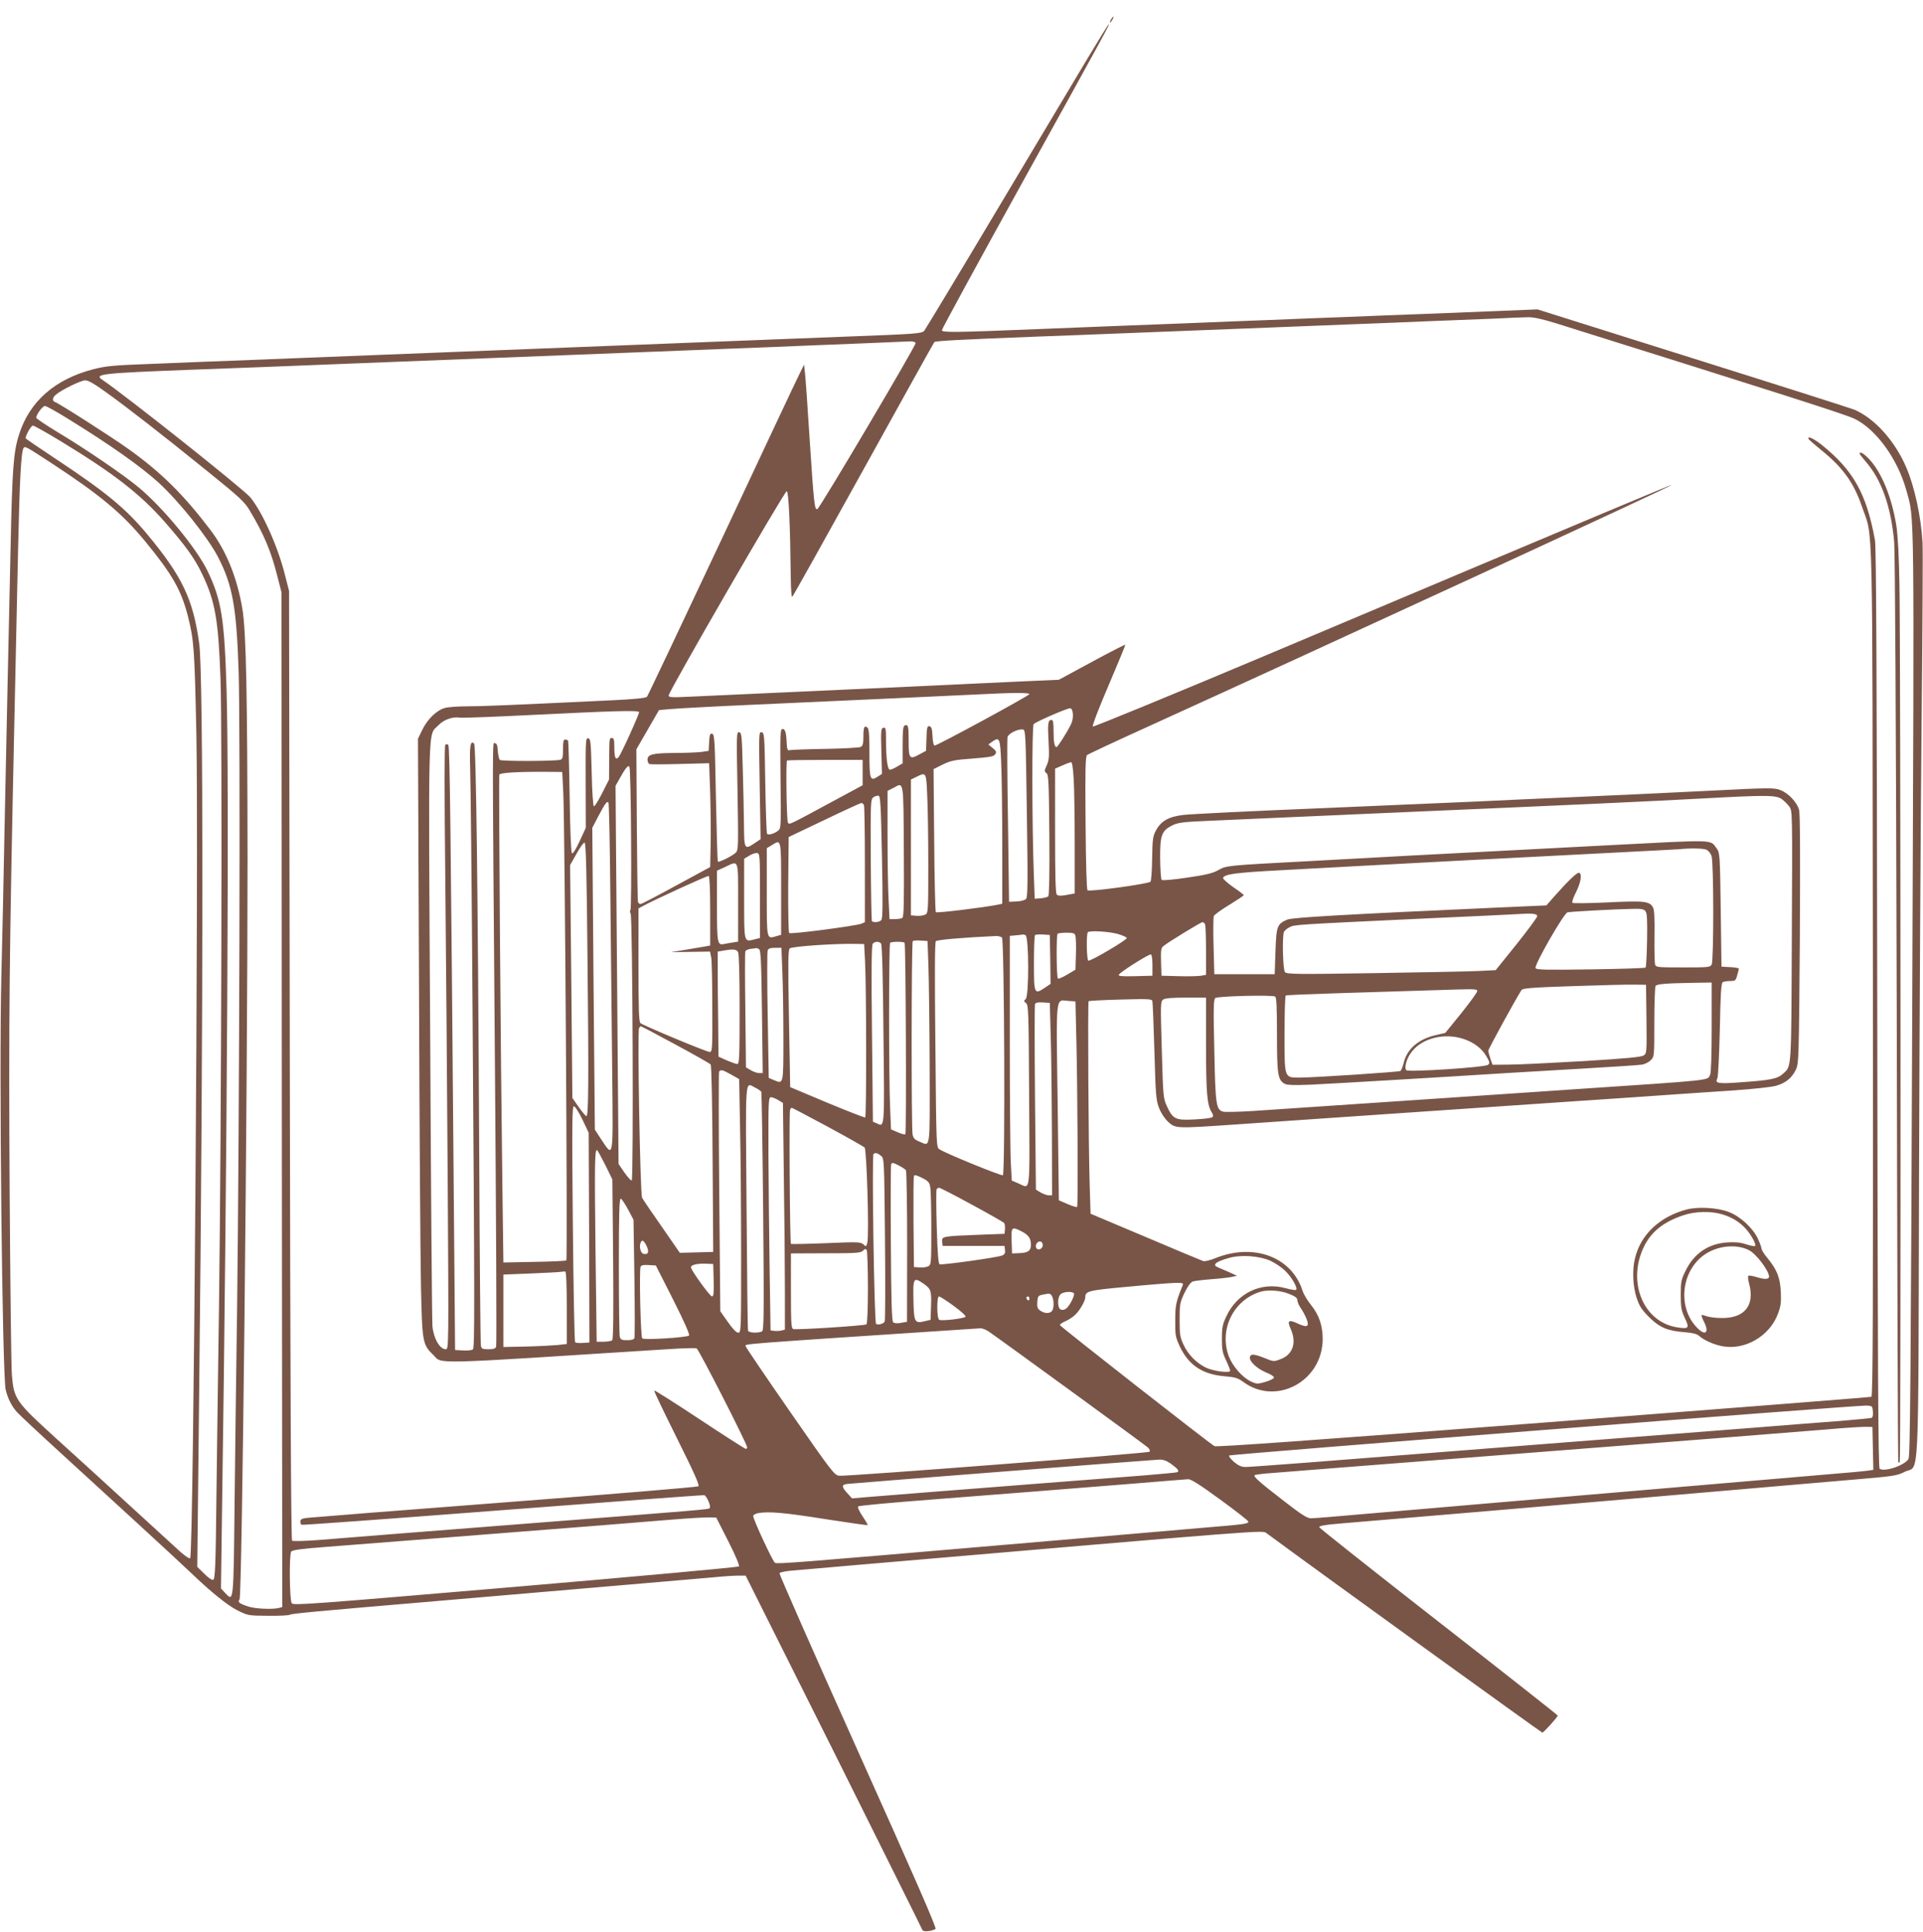 <?xml version="1.0" standalone="no"?>
<!DOCTYPE svg PUBLIC "-//W3C//DTD SVG 20010904//EN"
 "http://www.w3.org/TR/2001/REC-SVG-20010904/DTD/svg10.dtd">
<svg version="1.0" xmlns="http://www.w3.org/2000/svg"
 width="1274pt" height="1280pt" viewBox="0 0 1274 1280"
 preserveAspectRatio="xMidYMid meet">
<g transform="translate(0,1280) scale(0.1,-0.1)"
fill="#795548" stroke="none">
<path d="M7360 12670 c-6 -11 -8 -20 -6 -20 3 0 10 9 16 20 6 11 8 20 6 20 -3
0 -10 -9 -16 -20z"/>
<path d="M7202 12408 c-77 -128 -347 -582 -602 -1008 -254 -426 -469 -782
-477 -792 -16 -18 -54 -21 -508 -38 -148 -6 -380 -15 -515 -20 -135 -5 -364
-14 -510 -20 -146 -6 -375 -15 -510 -20 -135 -5 -364 -14 -510 -20 -146 -6
-375 -15 -510 -20 -135 -5 -364 -14 -510 -20 -658 -26 -790 -31 -1015 -40
-132 -5 -370 -14 -530 -21 -252 -9 -302 -14 -385 -35 -256 -66 -425 -214 -494
-434 -37 -115 -45 -224 -56 -755 -6 -269 -15 -679 -20 -910 -5 -231 -14 -658
-20 -950 -5 -291 -15 -729 -21 -973 -16 -596 6 -2658 29 -2742 16 -62 39 -105
73 -145 19 -21 156 -149 304 -284 222 -202 799 -732 855 -787 125 -120 235
-209 299 -242 74 -37 76 -37 205 -38 72 -1 138 2 147 7 15 8 143 20 954 89
198 17 513 44 700 60 187 16 502 43 700 60 198 17 407 35 464 40 58 6 126 10
153 10 l48 0 584 -1167 c320 -643 585 -1174 587 -1181 5 -14 61 -9 87 7 9 5
-141 348 -513 1176 -289 643 -523 1175 -521 1181 2 6 40 14 88 18 45 4 238 20
428 37 2727 234 2683 231 2710 211 370 -273 1822 -1322 1828 -1322 9 0 102
103 102 113 0 3 -355 283 -790 622 -434 339 -790 621 -790 626 0 9 36 16 135
24 74 6 574 48 1065 90 162 14 556 48 875 75 743 64 1231 106 1520 131 209 18
235 22 284 47 99 50 89 -165 95 2002 3 1048 11 2393 17 2990 6 597 9 1121 6
1165 -10 173 -53 369 -107 496 -75 177 -212 329 -346 385 -22 9 -502 162
-1069 340 l-1029 324 -246 -10 c-135 -5 -361 -14 -502 -20 -142 -5 -373 -14
-513 -20 -140 -5 -370 -14 -510 -20 -140 -5 -369 -14 -507 -20 -139 -5 -372
-14 -518 -20 -146 -6 -371 -15 -500 -20 -565 -23 -650 -24 -650 -8 0 8 241
451 536 984 559 1010 577 1044 570 1044 -3 0 -68 -105 -144 -232z m3113 -1752
c1490 -467 1912 -602 1972 -631 144 -71 285 -266 343 -475 54 -196 52 -27 39
-3340 -10 -2574 -14 -3059 -25 -3077 -27 -43 -157 -87 -191 -65 -10 6 -13 655
-16 3047 -3 2275 -7 3056 -15 3105 -56 309 -143 464 -355 634 -52 41 -94 60
-85 37 2 -4 38 -36 80 -70 147 -118 219 -218 274 -379 75 -220 68 48 72 -3085
2 -2257 0 -2808 -10 -2812 -7 -3 -985 -79 -2172 -171 -1538 -118 -2166 -163
-2180 -156 -28 14 -1020 791 -1024 802 -2 5 14 16 35 25 21 9 51 28 66 43 30
28 67 92 67 115 0 43 16 47 290 72 146 14 287 25 314 25 42 0 47 -2 41 -17
-44 -108 -49 -131 -49 -233 -1 -97 2 -110 30 -171 59 -125 151 -186 298 -198
70 -6 87 -11 125 -39 217 -158 521 6 524 283 0 91 -24 163 -78 229 -23 29 -48
70 -55 92 -71 225 -322 320 -577 218 -34 -14 -71 -23 -81 -20 -10 3 -182 75
-382 160 l-365 154 -6 199 c-8 257 -13 1202 -7 1209 3 3 98 8 211 11 172 5
207 4 211 -8 3 -8 9 -158 14 -334 8 -293 11 -325 31 -377 14 -35 37 -70 61
-92 49 -44 47 -44 455 -16 160 11 355 24 435 30 80 5 375 26 655 45 281 19
776 53 1100 75 325 22 653 44 730 50 77 5 244 17 370 25 127 9 253 22 282 31
64 18 105 52 131 107 19 40 20 73 26 863 3 552 2 833 -5 858 -14 51 -71 111
-124 131 -40 16 -69 16 -461 -4 -231 -12 -624 -30 -874 -41 -250 -11 -547 -24
-660 -30 -113 -5 -583 -25 -1045 -45 -462 -19 -876 -39 -919 -45 -96 -12 -145
-41 -178 -103 -20 -37 -23 -58 -25 -186 -1 -79 -6 -148 -11 -153 -15 -15 -405
-68 -417 -57 -6 6 -11 174 -13 448 -3 354 -1 439 10 448 7 6 186 90 398 186
1151 523 3482 1599 3476 1604 -3 3 -335 -136 -2684 -1127 -629 -265 -1148
-478 -1152 -474 -5 5 42 128 105 274 62 146 112 266 110 268 -2 2 -102 -49
-222 -114 l-218 -118 -270 -12 c-148 -7 -475 -22 -725 -34 -655 -30 -1283 -59
-1447 -66 -125 -6 -143 -5 -143 8 0 26 767 1353 782 1353 13 0 23 -217 27
-574 1 -85 5 -131 10 -125 6 5 218 385 472 844 254 459 465 839 469 843 7 8
146 16 690 37 151 5 385 15 520 20 276 11 627 25 1020 40 146 6 373 15 505 20
132 5 368 14 525 21 157 6 362 14 455 18 94 5 193 9 220 9 34 1 94 -12 190
-42z m-4249 -129 c5 -13 -629 -1085 -650 -1099 -19 -13 -24 34 -51 447 -14
220 -28 424 -32 454 l-6 55 -32 -65 c-18 -35 -249 -527 -515 -1094 -266 -566
-488 -1035 -494 -1042 -7 -8 -83 -16 -231 -23 -716 -34 -861 -40 -960 -40 -60
0 -127 -5 -148 -11 -54 -15 -115 -74 -149 -144 l-29 -60 7 -1650 c3 -907 9
-1798 13 -1980 8 -368 10 -384 82 -453 63 -62 -55 -64 1562 39 92 6 174 8 182
5 14 -5 335 -634 335 -656 0 -5 -4 -10 -9 -10 -5 0 -143 88 -306 196 -163 108
-299 194 -301 191 -3 -3 65 -144 150 -315 115 -231 152 -313 143 -320 -7 -5
-581 -53 -1277 -106 -696 -53 -1286 -100 -1313 -103 -37 -4 -47 -10 -47 -24 0
-10 3 -20 8 -22 4 -3 603 41 1332 97 729 56 1330 101 1336 99 17 -6 46 -75 36
-85 -10 -10 8 -8 -1402 -118 -557 -43 -930 -73 -1190 -94 -97 -7 -169 -9 -175
-4 -7 6 -12 1075 -15 3151 l-5 3142 -27 105 c-46 186 -149 416 -230 515 -46
55 -829 677 -978 777 -61 40 -14 45 585 68 160 6 398 15 530 20 132 5 359 14
505 20 146 6 375 15 510 20 135 5 364 14 510 20 146 6 375 15 510 20 135 5
364 14 510 20 146 6 373 15 505 20 132 5 368 14 525 21 237 9 419 17 658 27
19 1 35 -3 38 -11z m-5362 -327 c143 -103 357 -269 666 -519 225 -182 251
-206 287 -268 94 -158 140 -269 181 -433 l27 -105 2 -3361 3 -3362 -22 -6
c-44 -11 -158 -6 -205 10 -58 19 -70 29 -56 46 17 22 53 3337 53 4908 -1 1080
-9 1503 -34 1655 -35 208 -107 386 -213 525 -177 233 -328 383 -545 537 -111
79 -451 297 -483 309 -20 8 -19 27 4 48 35 31 165 95 195 96 21 0 61 -23 140
-80z m-250 -177 c274 -169 480 -314 599 -423 134 -123 325 -362 391 -490 97
-187 123 -333 137 -760 12 -350 5 -2991 -10 -4200 -6 -393 -13 -986 -17 -1318
-7 -660 -6 -647 -63 -586 l-27 29 7 520 c34 2291 48 4854 30 5435 -14 474 -34
595 -126 787 -73 150 -290 414 -453 551 -102 85 -349 254 -544 371 -76 46
-138 88 -138 93 0 21 42 78 58 78 9 0 79 -39 156 -87z m-49 -148 c347 -211
522 -347 683 -529 141 -161 203 -247 252 -351 86 -180 107 -303 121 -695 12
-340 6 -2956 -10 -4150 -6 -382 -13 -946 -17 -1253 -5 -478 -9 -559 -21 -564
-9 -4 -32 12 -60 40 l-46 45 12 1109 c29 2562 29 4806 1 5008 -40 293 -112
445 -342 722 -145 175 -278 284 -617 508 -105 70 -191 128 -191 131 0 21 36
84 48 84 8 0 92 -47 187 -105z m-68 -141 c327 -214 471 -334 625 -521 180
-219 239 -323 284 -500 39 -156 43 -214 55 -778 16 -793 -19 -5436 -41 -5459
-5 -5 -31 12 -63 40 -29 27 -177 162 -328 300 -150 138 -375 343 -499 455
-266 242 -278 259 -291 417 -5 54 -11 603 -15 1222 -7 1124 -2 1580 31 3100 8
366 19 886 25 1155 10 454 20 641 36 666 9 15 17 10 181 -97z m6483 -1533 c0
-10 -610 -341 -628 -341 -7 0 -12 25 -14 62 -2 50 -7 63 -20 66 -15 3 -18 -8
-20 -80 l-3 -83 -43 -23 c-66 -37 -72 -29 -72 86 0 103 -3 114 -26 105 -11 -4
-14 -32 -14 -128 l0 -123 -36 -21 c-19 -12 -41 -21 -48 -21 -16 0 -26 72 -26
193 0 79 -2 88 -17 85 -16 -3 -18 -17 -14 -155 l4 -151 -27 -17 c-51 -34 -56
-21 -56 153 0 121 -3 162 -13 171 -21 17 -27 3 -27 -60 0 -45 -4 -60 -17 -68
-10 -5 -117 -11 -238 -13 -121 -2 -227 -6 -235 -9 -12 -3 -16 7 -18 46 -3 72
-10 95 -28 95 -15 0 -16 -33 -13 -330 4 -320 3 -330 -16 -344 -25 -20 -64 -31
-73 -21 -4 3 -9 156 -12 338 -5 316 -6 332 -24 335 -19 4 -19 -5 -13 -352 l6
-356 -37 -25 c-69 -47 -72 -43 -73 113 -1 75 -4 245 -8 377 -6 221 -7 240 -24
243 -18 4 -18 -12 -11 -387 6 -356 6 -393 -10 -409 -17 -20 -113 -68 -120 -61
-3 2 -8 193 -13 424 -7 383 -9 420 -25 423 -14 3 -17 -6 -20 -55 l-3 -58 -45
-7 c-25 -3 -104 -7 -177 -7 -150 -1 -183 -9 -183 -45 0 -13 6 -26 13 -29 6 -2
98 -2 203 1 l192 5 7 -194 c3 -107 5 -261 3 -344 l-3 -150 -225 -122 c-124
-68 -230 -123 -236 -123 -7 0 -14 6 -17 13 -3 8 -6 238 -8 513 l-3 499 75 130
75 130 79 7 c44 4 283 17 530 28 543 24 1292 59 1505 69 228 12 340 12 340 2z
m288 -133 c2 -21 -4 -51 -14 -70 -30 -59 -87 -148 -94 -148 -14 0 -20 31 -20
106 0 57 -3 74 -14 74 -23 0 -26 -26 -19 -146 5 -98 3 -120 -12 -154 -17 -37
-17 -42 -2 -53 14 -10 16 -61 19 -409 2 -254 -1 -401 -7 -407 -6 -5 -28 -11
-50 -13 l-40 -3 -6 165 c-12 320 -13 980 -1 992 17 17 225 107 242 105 10 -1
16 -15 18 -39z m-2874 14 c4 -7 -117 -276 -136 -299 -19 -23 -28 -2 -28 63 0
50 -3 64 -15 64 -19 0 -18 1 -19 -150 l-1 -125 -45 -89 c-25 -49 -49 -89 -55
-88 -6 1 -12 88 -15 224 -5 204 -7 223 -23 226 -17 3 -18 -14 -17 -295 l1
-298 -41 -89 c-27 -58 -45 -85 -51 -79 -6 6 -12 157 -15 374 -3 200 -8 367
-10 371 -3 4 -12 8 -20 8 -11 0 -14 -15 -14 -64 0 -53 -3 -66 -17 -70 -35 -10
-392 -11 -402 -1 -5 6 -11 33 -13 60 -2 36 -7 50 -18 50 -19 0 -19 163 -1
-2141 8 -1012 12 -1848 8 -1857 -5 -13 -18 -17 -51 -17 -39 0 -46 3 -50 23 -3
12 -8 576 -11 1252 -9 1814 -21 2725 -34 2738 -25 25 -31 -18 -26 -168 3 -82
10 -755 15 -1495 15 -2096 15 -2339 3 -2351 -5 -5 -34 -9 -64 -7 l-54 3 -7
835 c-22 2686 -28 3164 -38 3174 -6 6 -13 7 -20 0 -6 -6 -6 -317 0 -879 5
-479 12 -1377 16 -1997 7 -1122 7 -1128 -13 -1128 -39 0 -80 71 -88 152 -3 29
-10 908 -15 1952 -12 2108 -16 1957 54 2030 34 37 96 59 142 51 16 -3 243 6
504 19 522 26 676 30 684 18z m2569 -671 c7 -470 6 -557 -6 -568 -8 -8 -36
-15 -63 -16 l-49 -2 -7 535 c-5 294 -6 544 -3 556 5 23 66 54 100 51 20 -2 20
-12 28 -556z m-170 332 c4 -87 7 -332 7 -545 l0 -386 -27 -6 c-102 -20 -406
-57 -413 -50 -4 5 -9 220 -11 479 l-4 469 60 30 c53 26 77 31 199 40 117 9
141 14 150 29 9 15 6 22 -18 41 l-28 23 23 17 c52 36 55 29 62 -141z m-918
-62 l0 -84 -165 -89 c-333 -180 -320 -174 -330 -158 -9 14 -14 402 -6 411 3 2
116 4 253 4 l248 0 0 -84z m1398 -38 c4 -58 7 -254 7 -434 l0 -329 -22 -4
c-65 -13 -86 -14 -97 -3 -8 8 -11 127 -11 423 l0 411 48 21 c26 12 52 21 58
22 7 0 13 -39 17 -107z m-2932 -398 c2 -253 0 -466 -4 -473 -5 -7 -4 -18 1
-25 13 -17 20 -1766 7 -1769 -5 -1 -27 23 -49 54 l-38 56 -10 1253 -10 1252
23 41 c41 75 61 100 69 85 5 -8 10 -221 11 -474z m-449 295 c10 -211 29 -3083
20 -3091 -4 -4 -99 -8 -212 -10 l-205 -4 -7 535 c-11 811 -25 2683 -20 2697 4
13 115 20 312 19 l105 -1 7 -145z m2411 -12 c4 -79 7 -286 7 -460 0 -309 -1
-318 -20 -328 -12 -6 -38 -10 -58 -8 l-37 3 0 450 0 450 35 17 c67 33 66 34
73 -124z m-155 -367 c2 -341 0 -436 -10 -443 -7 -4 -29 -8 -49 -8 l-36 0 -6
128 c-4 70 -7 261 -7 424 l0 298 38 19 c71 38 67 64 70 -418z m-145 -39 c6
-307 5 -407 -4 -418 -12 -15 -55 -19 -63 -6 -2 4 -6 187 -7 407 -2 379 -1 399
17 412 10 7 25 12 34 11 13 -3 16 -58 23 -406z m5963 382 c15 -11 37 -33 48
-48 21 -27 21 -32 17 -859 -4 -899 -1 -859 -58 -911 -35 -33 -80 -43 -266 -56
-167 -13 -188 -9 -169 26 5 11 12 156 16 323 4 227 9 307 19 313 6 4 29 8 49
8 34 0 38 3 47 38 6 20 11 40 11 44 0 4 -26 8 -57 10 l-58 3 -5 377 c-5 363
-6 378 -26 405 -46 62 6 60 -709 23 -203 -11 -548 -29 -765 -40 -217 -11 -476
-25 -575 -30 -99 -6 -387 -21 -640 -35 -562 -30 -558 -29 -615 -61 -35 -20
-81 -31 -205 -49 -93 -14 -164 -20 -169 -15 -5 5 -9 69 -10 142 -1 156 10 184
82 220 38 18 72 22 231 29 102 5 600 27 1106 49 1361 59 1802 79 2185 100 422
23 479 22 516 -6z m-7762 -669 c4 -352 9 -868 12 -1147 6 -577 9 -560 -71
-440 l-44 67 -9 1000 -8 1000 39 75 c47 89 58 103 68 93 4 -4 10 -296 13 -648z
m1680 629 c3 -9 6 -186 6 -395 l0 -379 -22 -10 c-39 -15 -470 -72 -480 -62 -4
4 -7 150 -6 322 l3 314 235 112 c129 62 240 113 246 113 7 1 15 -6 18 -15z
m-1832 -995 c9 -843 7 -1064 -7 -1064 -5 0 -28 27 -51 60 l-42 60 -7 771 -8
772 43 76 c23 42 47 75 53 73 9 -3 14 -201 19 -748z m1283 441 l0 -304 -32 -9
c-65 -19 -63 -28 -63 293 l0 290 33 20 c64 40 62 47 62 -290z m6128 261 c14
-6 29 -23 36 -42 15 -42 15 -692 1 -720 -10 -18 -23 -19 -190 -19 -167 0 -179
1 -185 19 -3 10 -5 95 -4 187 2 111 -1 176 -9 190 -23 43 -54 47 -298 35 -125
-6 -232 -7 -236 -3 -5 5 5 35 22 68 33 65 43 124 22 131 -13 5 -72 -52 -167
-159 l-50 -57 -360 -16 c-972 -44 -1323 -64 -1356 -78 -68 -29 -73 -42 -79
-211 l-5 -151 -200 0 -200 0 -5 185 c-3 102 -2 192 2 201 4 9 50 42 103 74 52
32 95 60 95 64 0 3 -32 28 -71 54 -38 27 -68 54 -66 60 8 25 82 35 382 51 171
9 387 21 480 26 207 12 1172 62 1720 90 220 11 416 22 435 23 79 8 160 6 183
-2z m-6268 -306 l0 -280 -36 -9 c-71 -18 -69 -27 -69 269 l0 265 33 20 c17 11
41 19 52 18 19 -3 20 -11 20 -283z m-145 -45 l0 -259 -37 -6 c-21 -3 -47 -8
-57 -10 -43 -9 -46 5 -46 252 l0 234 53 24 c93 44 87 61 87 -235z m-185 -56
l0 -229 -45 -8 c-25 -4 -83 -14 -130 -22 l-85 -14 130 2 129 2 8 -40 c4 -22 7
-172 7 -332 1 -280 0 -293 -18 -293 -20 0 -437 174 -458 191 -10 9 -13 86 -13
386 l0 374 28 15 c70 39 428 203 437 200 6 -2 10 -88 10 -232z m6196 -1 c11
-13 13 -54 11 -192 -2 -97 -6 -179 -10 -182 -4 -4 -168 -9 -365 -12 -301 -4
-359 -3 -364 9 -8 22 188 364 212 369 22 5 316 21 431 23 56 2 75 -2 85 -15z
m-717 -34 c-1 -9 -63 -93 -138 -187 l-137 -170 -122 -6 c-67 -3 -378 -9 -692
-14 -507 -8 -571 -7 -582 7 -14 16 -19 234 -7 266 4 8 20 23 37 31 33 18 27
17 912 59 297 13 565 26 595 28 103 7 135 3 134 -14z m-2200 -55 c3 -9 6 -87
6 -174 l0 -159 -32 -6 c-18 -3 -85 -5 -148 -3 l-115 3 -3 91 c-2 74 0 93 14
104 30 26 249 159 260 160 7 0 15 -7 18 -16z m-579 -62 c33 -10 60 -22 60 -27
0 -14 -243 -157 -255 -150 -11 7 -14 178 -3 188 12 13 138 5 198 -11z m-280
-14 c3 -13 5 -68 3 -123 l-3 -100 -54 -32 c-30 -18 -58 -30 -62 -27 -10 6 -12
287 -2 297 3 4 30 7 59 7 47 0 54 -3 59 -22z m-331 6 c23 -9 24 -405 1 -424
-13 -11 -13 -14 2 -26 17 -12 18 -53 21 -613 4 -672 11 -617 -71 -582 l-44 19
-6 113 c-4 63 -7 428 -7 811 l0 697 43 4 c23 2 43 4 44 5 1 1 8 -1 17 -4z
m164 -161 l2 -162 -40 -27 c-68 -45 -70 -39 -70 164 0 98 3 182 7 186 4 4 28
6 53 4 l45 -3 3 -162z m-320 145 c16 -21 22 -1569 6 -1575 -12 -5 -380 145
-420 172 -21 13 -21 17 -27 691 -5 465 -4 681 3 688 9 9 178 24 396 34 17 1
36 -4 42 -10z m-487 -188 c3 -91 7 -393 8 -672 1 -564 7 -522 -68 -492 -30 12
-40 22 -45 46 -9 43 -8 1273 1 1282 4 4 28 6 53 4 l45 -3 6 -165z m-314 148
c7 -8 13 -239 16 -601 7 -640 9 -615 -47 -589 l-23 10 -6 583 c-5 414 -3 587
5 596 13 16 43 17 55 1z m156 5 c8 -13 13 -1261 5 -1268 -3 -4 -26 2 -51 13
l-44 19 -6 144 c-9 188 -9 1084 0 1092 9 9 91 9 96 0z m-262 -123 c9 -173 10
-1028 1 -1034 -4 -2 -118 42 -252 98 l-245 103 -8 453 c-7 370 -6 455 5 466
13 13 300 33 433 30 l60 -1 6 -115z m-702 81 c11 -7 15 -83 19 -415 l5 -406
-24 0 c-13 0 -38 9 -55 19 l-32 19 -4 379 c-3 208 -3 383 0 390 2 6 18 14 35
16 18 2 34 4 37 5 3 1 11 -2 19 -7z m154 -148 c4 -87 7 -285 7 -441 0 -312 1
-305 -62 -279 l-35 15 -7 414 c-4 228 -4 422 0 431 4 12 18 17 49 17 l42 0 6
-157z m-293 128 c6 -13 10 -151 10 -380 0 -311 -2 -361 -15 -361 -8 0 -39 11
-70 24 l-55 25 -2 230 c-2 127 -3 284 -3 349 l0 117 35 6 c67 12 89 10 100
-10z m2745 -87 l0 -69 -113 -3 c-86 -2 -113 0 -110 9 5 16 200 139 213 135 6
-1 10 -34 10 -72z m3705 -410 c0 -182 -4 -303 -10 -314 -22 -41 55 -33 -940
-100 -245 -17 -510 -35 -590 -40 -246 -17 -1315 -89 -1497 -101 -95 -6 -184
-8 -198 -5 -48 12 -53 42 -60 406 -7 280 -5 337 6 347 16 13 377 22 397 10 9
-6 12 -68 12 -253 0 -263 6 -300 51 -325 17 -9 63 -10 171 -6 133 6 891 51
1298 77 85 5 315 19 510 30 195 11 370 23 389 26 18 3 44 16 57 29 24 24 24
25 24 252 0 125 4 233 8 240 8 13 68 18 250 21 l122 2 0 -296z m-432 54 c2
-227 2 -227 -20 -242 -17 -10 -122 -20 -403 -37 -209 -12 -429 -23 -488 -23
l-109 -1 -14 40 c-7 22 -14 46 -14 53 0 11 180 340 220 402 8 12 65 17 337 26
180 6 364 11 408 10 l80 -1 3 -227z m-1121 186 c2 -6 -45 -71 -104 -145 l-108
-133 -57 -13 c-119 -26 -196 -92 -218 -184 -7 -27 -17 -52 -22 -55 -12 -7
-559 -43 -665 -44 -106 0 -103 -9 -103 292 0 136 4 249 8 252 5 3 173 10 373
16 201 6 475 15 610 19 283 9 281 9 286 -5z m-1797 -359 c0 -315 7 -396 37
-444 10 -15 12 -26 5 -33 -6 -6 -58 -12 -116 -15 -127 -7 -145 1 -184 85 -26
56 -26 63 -35 376 -9 304 -9 320 9 333 13 9 56 13 151 13 l133 0 0 -315z
m-859 35 c8 -336 12 -1101 5 -1107 -3 -3 -31 5 -63 19 l-58 25 -8 649 c-10
735 -16 678 73 672 l45 -3 6 -255z m-170 25 c4 -121 7 -408 8 -637 l1 -418
-22 0 c-13 0 -37 9 -54 19 l-31 19 -6 607 c-3 334 -3 614 0 622 4 10 19 13 52
11 l46 -3 6 -220z m-2486 -56 c123 -66 228 -126 233 -132 6 -7 11 -267 13
-627 l4 -615 -110 -3 -111 -3 -119 172 c-66 94 -125 181 -131 193 -13 24 -32
1105 -20 1125 4 6 9 11 12 11 3 0 106 -54 229 -121z m5227 35 c64 -22 116 -62
145 -112 22 -37 24 -46 12 -57 -17 -17 -528 -50 -542 -36 -15 15 1 76 32 117
69 96 223 134 353 88z m-4858 -234 l53 -30 6 -323 c4 -177 7 -555 7 -839 0
-505 0 -518 -19 -518 -13 0 -37 25 -69 71 l-50 71 -7 788 c-4 434 -4 793 -1
799 11 16 21 14 80 -19z m160 -87 c19 -9 37 -22 40 -28 2 -7 8 -364 12 -795 6
-665 5 -783 -7 -791 -21 -13 -89 -11 -93 4 -3 6 -7 375 -10 820 -7 893 -12
824 58 790z m152 -82 l31 -19 6 -488 c4 -269 7 -607 7 -751 l0 -263 -24 -6
c-13 -3 -35 -4 -47 -2 l-24 3 -6 390 c-3 215 -7 562 -8 773 -1 358 0 382 17
382 9 0 31 -9 48 -19z m-1298 -128 l42 -88 3 -695 2 -695 -44 -3 c-24 -2 -47
0 -51 5 -4 4 -11 358 -15 786 -6 658 -5 777 7 777 8 0 33 -39 56 -87z m1625
-48 c128 -69 238 -132 245 -138 14 -15 31 -582 18 -631 -7 -27 -8 -28 -26 -11
-18 16 -37 17 -247 8 -125 -5 -230 -7 -233 -5 -7 5 -13 870 -6 888 3 8 8 14
11 14 3 0 110 -56 238 -125z m-1474 -252 l48 -98 5 -527 c3 -358 1 -531 -6
-538 -5 -5 -31 -10 -57 -10 l-46 0 -8 624 c-6 560 -5 646 10 646 3 0 27 -44
54 -97z m1827 59 c22 -17 22 -21 27 -553 3 -295 2 -541 -2 -546 -9 -15 -44
-24 -57 -15 -12 8 -29 1114 -17 1126 11 10 27 7 49 -12z m166 -96 c4 -6 8
-235 8 -508 l-1 -496 -40 -7 c-26 -5 -45 -3 -52 4 -9 9 -13 154 -15 523 -2
280 -1 517 2 524 5 12 13 11 48 -7 24 -12 46 -27 50 -33z m161 -113 c4 -21 7
-145 7 -275 0 -229 -1 -238 -20 -248 -12 -6 -38 -10 -58 -8 l-37 3 -3 295 c-1
162 0 301 3 308 3 9 17 6 53 -12 43 -22 50 -30 55 -63z m276 -115 c113 -61
209 -116 214 -122 4 -6 6 -24 5 -41 l-3 -30 -185 -7 c-226 -9 -232 -10 -228
-46 l3 -27 205 0 205 0 3 -27 c3 -21 -2 -30 -20 -37 -30 -13 -397 -64 -413
-58 -8 4 -14 71 -19 246 -4 133 -4 246 -1 251 4 6 11 10 17 10 6 0 104 -50
217 -112z m-2278 -32 l36 -68 6 -385 c3 -212 3 -391 0 -399 -3 -9 -20 -14 -48
-14 -36 0 -44 4 -49 23 -3 12 -6 224 -6 470 0 354 3 448 13 445 6 -2 28 -35
48 -72z m2609 -146 c44 -23 60 -45 60 -88 0 -39 -19 -53 -77 -55 l-48 -2 -3
83 c-3 93 0 97 68 62z m-2486 -96 c18 -40 11 -58 -20 -52 -19 3 -31 46 -20 74
9 23 21 16 40 -22z m2624 2 c-4 -25 -36 -34 -44 -12 -8 21 13 46 32 39 8 -3
14 -15 12 -27z m-1158 -278 c0 -140 -4 -239 -10 -243 -14 -9 -467 -38 -485
-31 -13 5 -15 41 -15 253 l0 248 230 1 c202 0 233 2 247 17 13 13 19 14 25 4
4 -6 8 -119 8 -249z m2667 178 c32 -15 77 -45 99 -68 42 -40 83 -113 71 -124
-3 -4 -35 1 -71 11 -161 44 -321 -33 -392 -188 -25 -53 -29 -75 -29 -147 0
-72 4 -94 28 -144 15 -32 27 -63 27 -68 0 -18 -112 -3 -160 20 -63 30 -119 87
-149 152 -23 49 -26 67 -26 165 0 103 2 114 32 178 21 43 40 70 55 76 13 4 68
11 123 15 55 4 116 11 135 15 l35 8 -50 23 c-27 12 -60 26 -72 31 -46 17 -23
38 69 64 80 23 201 14 275 -19z m-3689 -128 c2 -85 0 -108 -11 -108 -13 0
-133 165 -139 191 -4 17 37 28 97 26 l50 -2 3 -107z m-268 -130 c74 -147 111
-231 105 -237 -14 -13 -297 -31 -310 -19 -11 10 -21 449 -11 475 4 10 19 13
53 11 l48 -3 115 -227z m-705 -54 l0 -239 -61 -7 c-34 -3 -128 -8 -210 -10
l-149 -3 0 240 0 240 180 7 c99 4 189 9 200 11 11 2 25 3 30 2 6 -1 10 -89 10
-241z m2366 159 c47 -34 51 -45 47 -153 l-3 -85 -38 -9 c-66 -17 -72 -7 -75
129 -4 161 -1 166 69 118z m2419 -66 c41 -16 55 -27 55 -42 0 -11 10 -33 21
-50 12 -16 29 -48 38 -69 23 -56 9 -65 -53 -37 -63 30 -75 23 -51 -32 42 -91
16 -172 -65 -202 -46 -18 -46 -18 -110 8 -36 15 -71 24 -80 21 -43 -17 13 -85
98 -120 26 -10 47 -24 47 -31 0 -7 -25 -20 -56 -29 -53 -15 -59 -15 -95 2 -56
25 -122 100 -148 167 -66 177 30 373 209 428 50 15 134 9 190 -14z m-1425 3
c6 -10 -19 -65 -43 -92 -19 -22 -48 -23 -56 -2 -11 29 -6 72 10 88 17 18 79
22 89 6z m-145 -19 c14 -27 13 -84 -2 -99 -17 -17 -49 -15 -76 4 -19 13 -22
24 -20 57 3 37 6 43 33 48 49 11 54 10 65 -10z m-654 -62 c47 -34 83 -66 81
-73 -4 -11 -152 -30 -174 -21 -17 6 -18 155 -2 155 6 0 49 -27 95 -61z m504
45 c0 -8 -4 -12 -10 -9 -5 3 -10 10 -10 16 0 5 5 9 10 9 6 0 10 -7 10 -16z
m-269 -217 c82 -56 1036 -751 1054 -768 12 -12 16 -22 10 -28 -11 -10 -2002
-164 -2054 -159 -33 3 -47 21 -328 426 -161 232 -293 427 -293 432 0 17 -93
10 1556 119 12 0 36 -9 55 -22z m5857 -530 c2 -24 -1 -39 -10 -42 -7 -2 -101
-11 -208 -20 -107 -8 -366 -28 -575 -45 -209 -16 -555 -43 -770 -60 -214 -17
-446 -35 -515 -40 -69 -5 -298 -23 -510 -40 -212 -17 -470 -37 -575 -45 -104
-8 -362 -28 -573 -45 -211 -16 -400 -30 -420 -30 -27 0 -48 9 -77 34 -22 19
-36 38 -32 42 9 9 4154 333 4222 331 39 -2 40 -3 43 -40z m0 -244 l3 -142 -33
-5 c-18 -3 -145 -15 -283 -26 -225 -19 -411 -35 -1170 -100 -126 -11 -522 -44
-880 -75 -357 -31 -803 -69 -990 -85 -187 -17 -353 -30 -370 -30 -25 0 -64 25
-181 116 -163 126 -201 160 -192 170 4 3 55 10 115 14 202 16 627 50 1018 80
418 33 1083 85 1920 150 286 23 619 49 740 59 121 11 238 18 260 17 l40 -1 3
-142z m-4650 -102 c47 -35 58 -49 40 -56 -7 -2 -101 -11 -208 -20 -107 -8
-427 -33 -710 -55 -585 -46 -977 -76 -1130 -89 l-105 -9 -33 36 c-38 42 -37
56 4 60 53 6 2028 160 2065 161 25 1 48 -8 77 -28z m326 -237 c102 -74 186
-140 186 -145 0 -16 -13 -18 -315 -43 -329 -29 -851 -73 -1350 -116 -1318
-113 -1457 -124 -1471 -115 -15 10 -144 287 -144 310 0 7 14 15 31 19 68 13
175 4 444 -39 154 -24 281 -42 283 -40 2 2 -13 28 -34 59 -22 33 -34 60 -28
65 5 5 223 25 484 45 543 42 840 66 1330 105 190 16 357 29 371 30 19 1 78
-36 213 -135z m-3259 -276 c51 -102 76 -161 70 -167 -6 -5 -671 -66 -1480
-135 -1364 -116 -1471 -124 -1482 -109 -15 20 -18 319 -4 342 7 11 67 19 238
32 125 10 460 36 743 58 1027 80 1309 103 1525 121 121 10 240 17 265 16 l45
-1 80 -157z"/>
<path d="M12320 9794 c0 -3 18 -26 40 -52 104 -118 168 -297 189 -532 6 -74
12 -1173 17 -3105 3 -1644 8 -2992 10 -2994 2 -2 7 -2 10 2 8 7 6 5406 -2
5807 -3 197 -11 339 -21 400 -30 185 -96 347 -177 435 -37 40 -66 57 -66 39z"/>
<path d="M11170 4785 c-179 -49 -303 -169 -339 -326 -18 -76 -13 -182 11 -256
18 -56 33 -79 82 -129 71 -70 122 -92 236 -101 52 -4 81 -11 95 -23 34 -31 99
-59 156 -70 150 -28 313 67 368 215 19 50 22 75 19 145 -5 96 -25 147 -90 226
-21 25 -38 53 -38 61 0 8 -11 38 -25 68 -34 70 -117 147 -193 175 -75 29 -206
36 -282 15z m240 -31 c66 -20 116 -51 159 -99 36 -42 68 -101 58 -111 -3 -3
-29 2 -58 11 -37 13 -72 16 -124 13 -126 -8 -221 -72 -277 -186 -30 -61 -33
-74 -33 -162 0 -82 4 -103 27 -153 32 -67 27 -74 -49 -62 -223 33 -334 296
-224 530 48 101 128 167 261 212 79 27 183 30 260 7z m178 -238 c48 -25 132
-136 132 -175 0 -18 -29 -19 -79 -4 -28 9 -54 13 -58 10 -4 -4 -2 -28 5 -52
39 -145 -30 -230 -183 -228 -38 0 -83 6 -99 12 -16 6 -31 10 -33 7 -2 -2 5
-23 17 -46 36 -71 7 -94 -47 -37 -140 143 -100 405 76 500 84 46 194 52 269
13z"/>
</g>
</svg>
